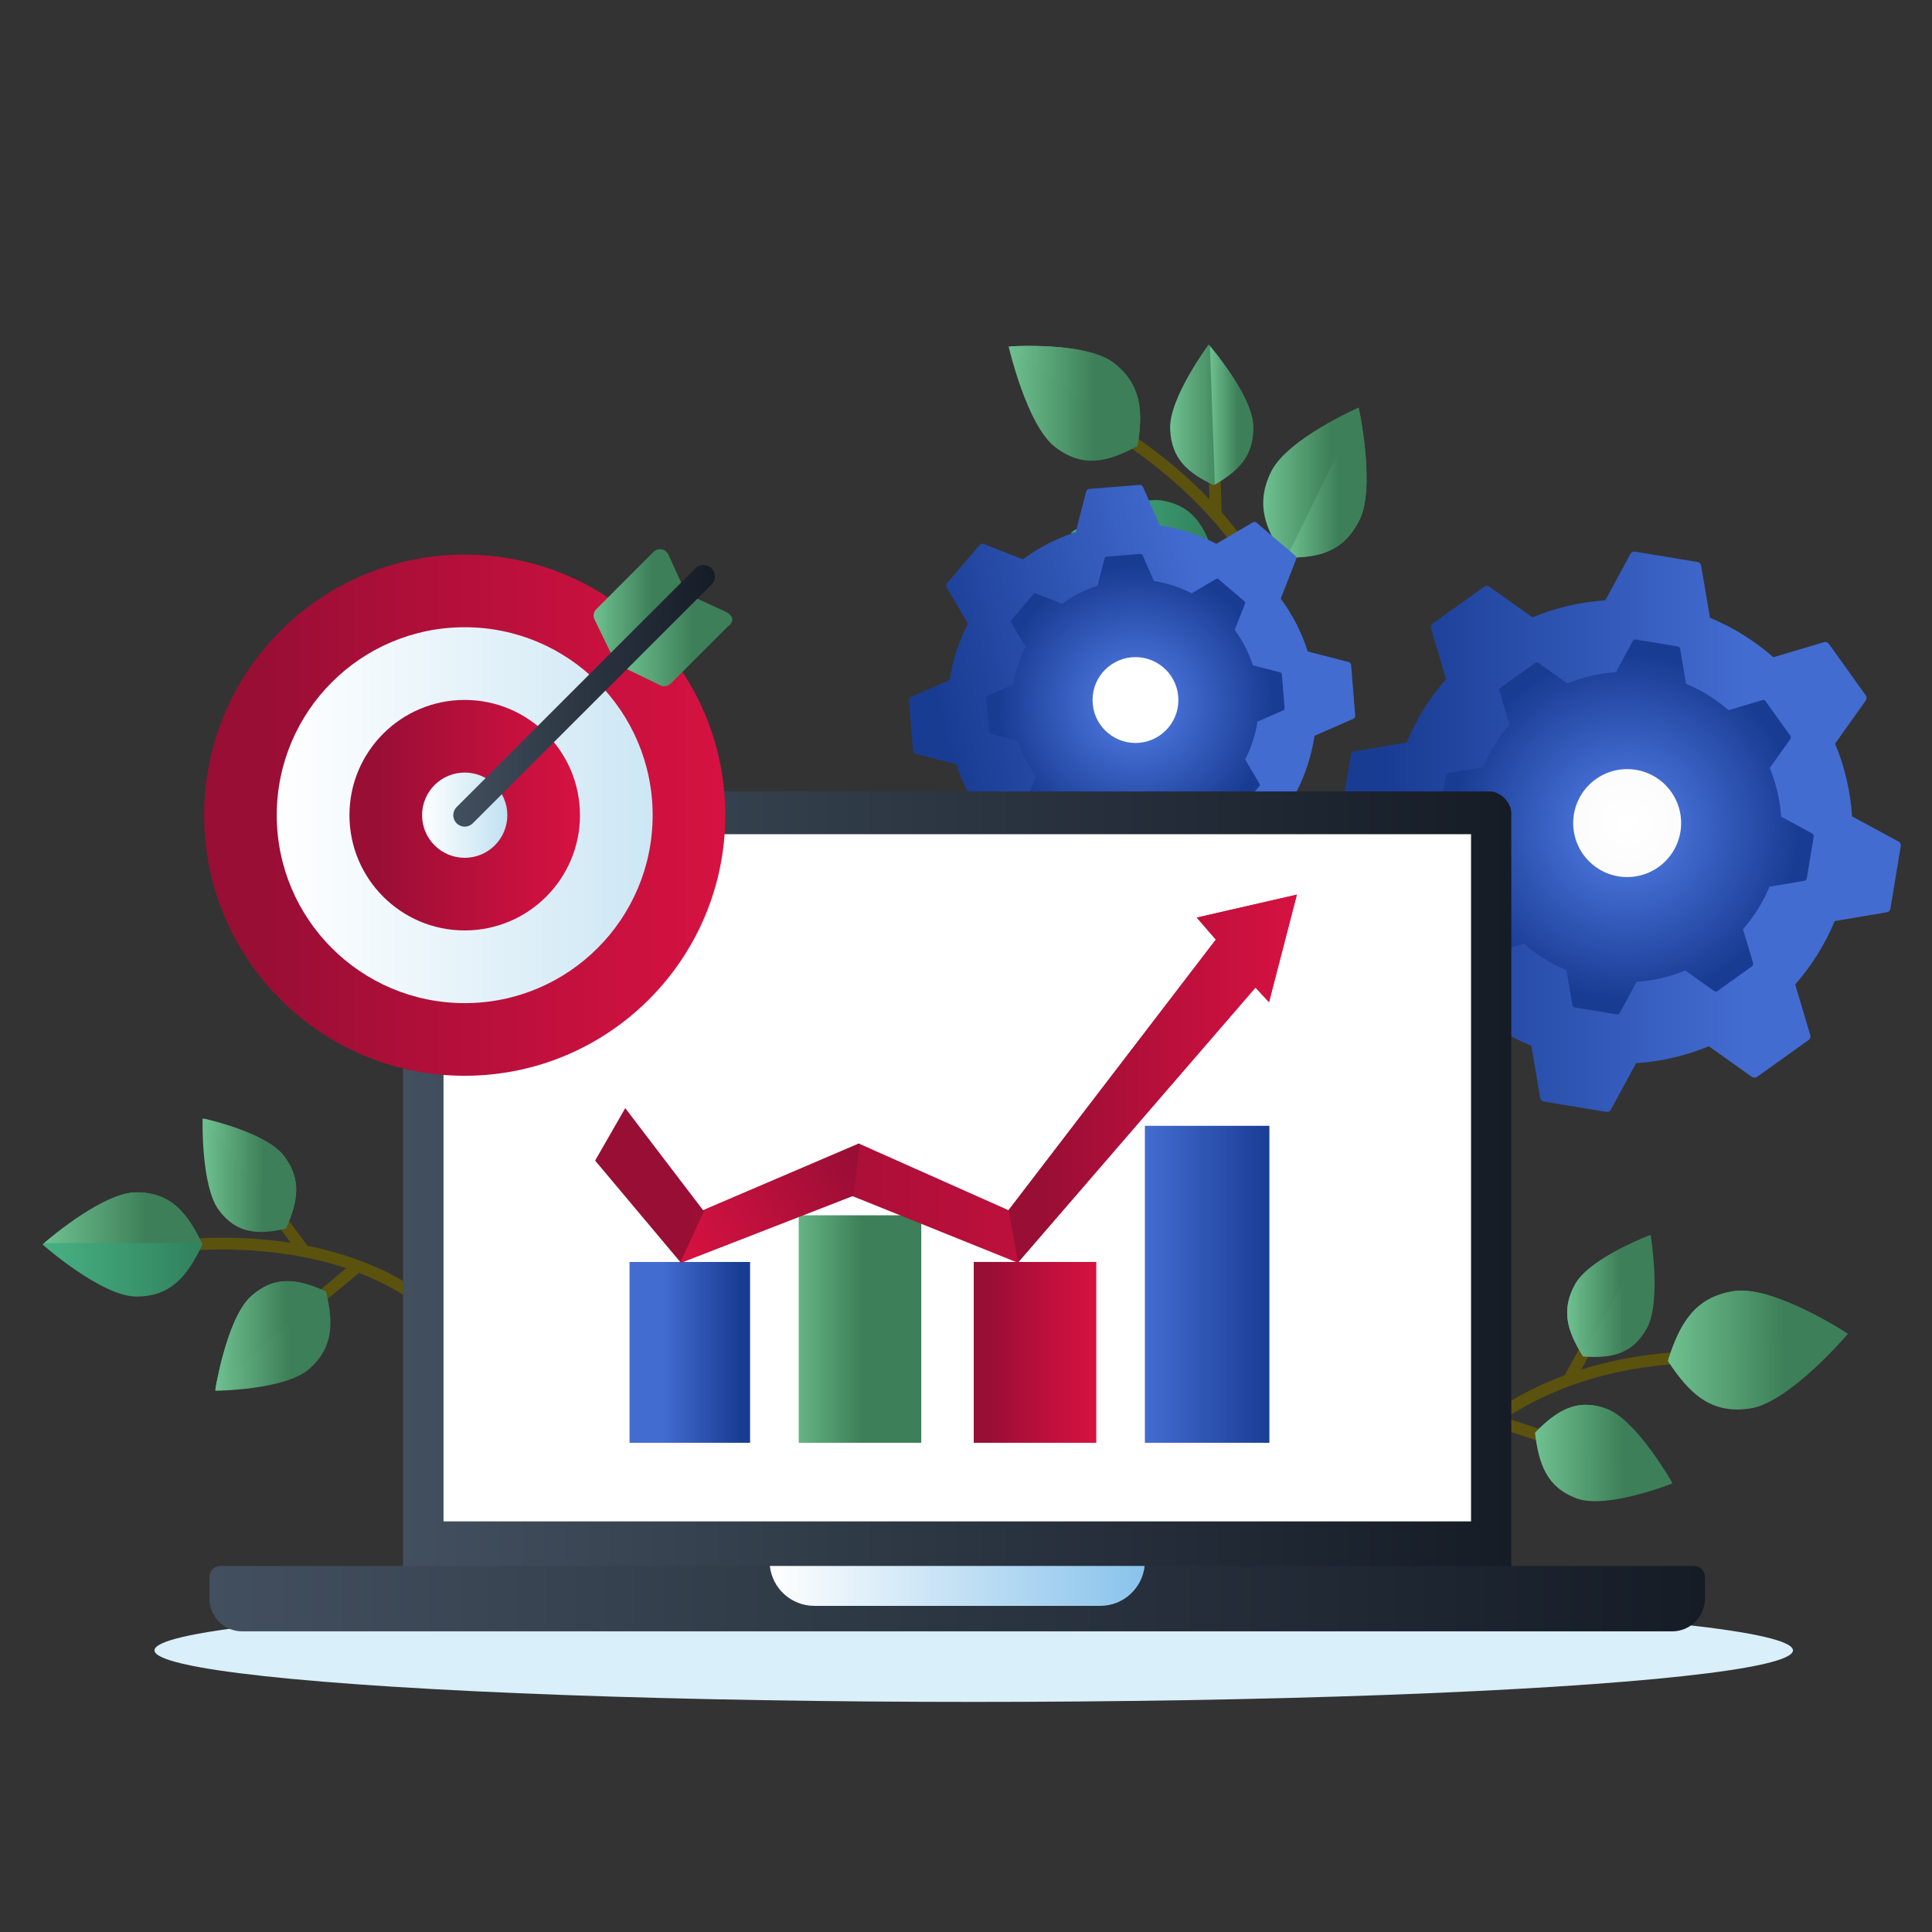 <?xml version="1.0" encoding="UTF-8"?>
<svg xmlns="http://www.w3.org/2000/svg" xmlns:xlink="http://www.w3.org/1999/xlink" viewBox="0 0 320 320">
  <rect x="0" y="0" width="320" height="320" fill="#333333" stroke="none"/>
  <defs>
    <linearGradient id="linear-gradient" x1="264.46" y1="125.81" x2="287.08" y2="125.81" gradientUnits="userSpaceOnUse">
      <stop offset="0" stop-color="#47b284"/>
      <stop offset=".92" stop-color="#32845f"/>
    </linearGradient>
    <linearGradient id="linear-gradient-2" x1="264.46" y1="124.14" x2="286.72" y2="124.14" xlink:href="#linear-gradient"/>
    <linearGradient id="linear-gradient-3" x1="245.7" y1="125.84" x2="259.48" y2="125.84" xlink:href="#linear-gradient"/>
    <linearGradient id="linear-gradient-4" x1="245.7" y1="125.89" x2="253.85" y2="125.89" xlink:href="#linear-gradient"/>
    <linearGradient id="linear-gradient-5" x1="7.04" y1="206.12" x2="33.52" y2="206.12" xlink:href="#linear-gradient"/>
    <linearGradient id="linear-gradient-6" x1="7.32" y1="201.68" x2="33.41" y2="201.68" gradientUnits="userSpaceOnUse">
      <stop offset="0" stop-color="#6fc190"/>
      <stop offset=".65" stop-color="#3d7f58"/>
    </linearGradient>
    <linearGradient id="linear-gradient-7" x1="33.55" y1="194.65" x2="49.06" y2="194.65" xlink:href="#linear-gradient-6"/>
    <linearGradient id="linear-gradient-8" x1="33.86" y1="194.31" x2="49.06" y2="194.31" xlink:href="#linear-gradient-6"/>
    <linearGradient id="linear-gradient-9" x1="35.64" y1="221.27" x2="54.73" y2="221.27" xlink:href="#linear-gradient-6"/>
    <linearGradient id="linear-gradient-10" x1="35.7" y1="221.1" x2="53.79" y2="221.1" xlink:href="#linear-gradient-6"/>
    <linearGradient id="linear-gradient-11" x1="276.25" y1="223.61" x2="306.07" y2="223.61" xlink:href="#linear-gradient-6"/>
    <linearGradient id="linear-gradient-12" x1="276.35" y1="219.44" x2="305.72" y2="219.44" xlink:href="#linear-gradient-6"/>
    <linearGradient id="linear-gradient-13" x1="259.57" y1="214.65" x2="274.05" y2="214.65" xlink:href="#linear-gradient-6"/>
    <linearGradient id="linear-gradient-14" x1="259.57" y1="214.57" x2="273.11" y2="214.57" xlink:href="#linear-gradient-6"/>
    <linearGradient id="linear-gradient-15" x1="254.24" y1="240.67" x2="277.01" y2="240.67" xlink:href="#linear-gradient-6"/>
    <linearGradient id="linear-gradient-16" x1="254.42" y1="239.04" x2="276.84" y2="239.04" xlink:href="#linear-gradient-6"/>
    <linearGradient id="linear-gradient-17" x1="51.43" y1="116.61" x2="70.07" y2="116.61" xlink:href="#linear-gradient"/>
    <linearGradient id="linear-gradient-18" x1="51.79" y1="116.18" x2="70.07" y2="116.18" xlink:href="#linear-gradient"/>
    <linearGradient id="linear-gradient-19" x1="73.74" y1="125.37" x2="87.58" y2="125.37" xlink:href="#linear-gradient"/>
    <linearGradient id="linear-gradient-20" x1="78.94" y1="125.48" x2="87.58" y2="125.48" xlink:href="#linear-gradient"/>
    <linearGradient id="linear-gradient-21" x1="47.66" y1="139.04" x2="71.37" y2="139.04" xlink:href="#linear-gradient"/>
    <linearGradient id="linear-gradient-22" x1="47.95" y1="135.91" x2="71.3" y2="135.91" xlink:href="#linear-gradient"/>
    <linearGradient id="linear-gradient-23" x1="167.06" y1="66.8" x2="188.85" y2="66.8" xlink:href="#linear-gradient-6"/>
    <linearGradient id="linear-gradient-24" x1="167.42" y1="65.45" x2="188.84" y2="65.45" xlink:href="#linear-gradient-6"/>
    <linearGradient id="linear-gradient-25" x1="193.8" y1="68.72" x2="207.56" y2="68.72" xlink:href="#linear-gradient-6"/>
    <linearGradient id="linear-gradient-26" x1="200.39" y1="68.78" x2="207.56" y2="68.78" xlink:href="#linear-gradient-6"/>
    <linearGradient id="linear-gradient-27" x1="209.23" y1="79.92" x2="226.35" y2="79.92" xlink:href="#linear-gradient-6"/>
    <linearGradient id="linear-gradient-28" x1="213.1" y1="80.11" x2="226.35" y2="80.11" xlink:href="#linear-gradient-6"/>
    <linearGradient id="linear-gradient-29" x1="177.35" y1="90.73" x2="201.14" y2="90.73" gradientUnits="userSpaceOnUse">
      <stop offset=".28" stop-color="#32965b"/>
      <stop offset=".92" stop-color="#246d42"/>
    </linearGradient>
    <linearGradient id="linear-gradient-30" x1="177.64" y1="87.51" x2="201.07" y2="87.51" xlink:href="#linear-gradient"/>
    <linearGradient id="linear-gradient-31" x1="-125.58" y1="137.76" x2="-32.74" y2="137.76" gradientTransform="translate(189.28) rotate(-180) scale(1 -1)" gradientUnits="userSpaceOnUse">
      <stop offset=".28" stop-color="#436cd1"/>
      <stop offset=".92" stop-color="#193c93"/>
    </linearGradient>
    <radialGradient id="radial-gradient" cx="-80.07" cy="136.96" fx="-80.07" fy="136.96" r="31.06" gradientTransform="translate(189.28) rotate(-180) scale(1 -1)" gradientUnits="userSpaceOnUse">
      <stop offset=".28" stop-color="#436cd1"/>
      <stop offset=".92" stop-color="#193c93"/>
    </radialGradient>
    <radialGradient id="radial-gradient-2" cx="-80.23" cy="136.33" fx="-80.23" fy="136.33" r="60.36" gradientTransform="translate(189.28) rotate(-180) scale(1 -1)" gradientUnits="userSpaceOnUse">
      <stop offset="0" stop-color="#fff"/>
      <stop offset=".22" stop-color="#fafafa"/>
      <stop offset=".48" stop-color="#ececec"/>
      <stop offset=".76" stop-color="#d4d4d4"/>
      <stop offset="1" stop-color="#bababa"/>
    </radialGradient>
    <linearGradient id="linear-gradient-32" x1="-41.7" y1="54.36" x2="32.14" y2="54.36" gradientTransform="translate(169.74 65.66) rotate(166.01) scale(1 -1)" xlink:href="#linear-gradient-31"/>
    <radialGradient id="radial-gradient-3" cx="-5.51" cy="53.72" fx="-5.51" fy="53.72" r="24.7" gradientTransform="translate(169.74 65.66) rotate(166.01) scale(1 -1)" xlink:href="#radial-gradient"/>
    <linearGradient id="linear-gradient-33" x1="66.76" y1="198.3" x2="250.33" y2="198.3" gradientUnits="userSpaceOnUse">
      <stop offset="0" stop-color="#424f5e"/>
      <stop offset="1" stop-color="#151c26"/>
    </linearGradient>
    <linearGradient id="linear-gradient-34" x1="34.69" y1="264.79" x2="282.4" y2="264.79" xlink:href="#linear-gradient-33"/>
    <linearGradient id="linear-gradient-35" x1="127.51" y1="262.68" x2="209.05" y2="262.68" gradientUnits="userSpaceOnUse">
      <stop offset="0" stop-color="#fff"/>
      <stop offset="1" stop-color="#63b0e5"/>
    </linearGradient>
    <linearGradient id="linear-gradient-36" x1="129.63" y1="220.13" x2="149.92" y2="220.13" xlink:href="#linear-gradient-6"/>
    <linearGradient id="linear-gradient-37" x1="161.28" y1="224" x2="181.58" y2="224" gradientUnits="userSpaceOnUse">
      <stop offset=".12" stop-color="#990e35"/>
      <stop offset=".67" stop-color="#c2103d"/>
      <stop offset="1" stop-color="#d61241"/>
    </linearGradient>
    <linearGradient id="linear-gradient-38" x1="180.78" y1="212.72" x2="213.34" y2="212.72" gradientTransform="matrix(1,0,0,1,0,0)" xlink:href="#linear-gradient-31"/>
    <linearGradient id="linear-gradient-39" x1="104.27" y1="224" x2="124.24" y2="224" gradientTransform="matrix(1,0,0,1,0,0)" xlink:href="#linear-gradient-31"/>
    <linearGradient id="linear-gradient-40" x1="98.57" y1="178.66" x2="214.8" y2="178.66" xlink:href="#linear-gradient-37"/>
    <linearGradient id="linear-gradient-41" x1="145.43" y1="189.84" x2="112.9" y2="208.54" xlink:href="#linear-gradient-37"/>
    <linearGradient id="linear-gradient-42" x1="167.04" y1="178.64" x2="214.8" y2="178.64" xlink:href="#linear-gradient-37"/>
    <linearGradient id="linear-gradient-43" x1="33.81" y1="135.02" x2="120.13" y2="135.02" xlink:href="#linear-gradient-37"/>
    <linearGradient id="linear-gradient-44" x1="45.85" y1="135.02" x2="123.81" y2="135.02" gradientUnits="userSpaceOnUse">
      <stop offset="0" stop-color="#fff"/>
      <stop offset="1" stop-color="#c0e1f2"/>
    </linearGradient>
    <linearGradient id="linear-gradient-45" x1="57.88" y1="135.02" x2="96.06" y2="135.02" xlink:href="#linear-gradient-37"/>
    <linearGradient id="linear-gradient-46" x1="69.92" y1="135.02" x2="84.03" y2="135.02" xlink:href="#linear-gradient-44"/>
    <linearGradient id="linear-gradient-47" x1="98.33" y1="100.08" x2="113.31" y2="100.08" xlink:href="#linear-gradient-6"/>
    <linearGradient id="linear-gradient-48" x1="102.8" y1="106.18" x2="121.3" y2="106.18" xlink:href="#linear-gradient-6"/>
    <linearGradient id="linear-gradient-49" x1="75.08" y1="115.25" x2="118.41" y2="115.25" xlink:href="#linear-gradient-33"/>
  </defs>
  <g isolation="isolate">
    <g id="Layer_1">
      <g>
        <g mix-blend-mode="overlay" opacity=".6">
          <path d="M98.48,231.28c0,1.1-.09,2.21-.36,3.32-.42-1.06-.7-2.12-.93-3.18-.23-1.06-.42-2.13-.57-3.19-.15-1.07-.26-2.13-.35-3.21-.1-1.07-.16-2.14-.21-3.28.7.91,1.13,1.97,1.47,3.02.34,1.06.58,2.14.73,3.23.16,1.09.22,2.19.22,3.29Z" fill="#fff"/>
          <path d="M99.34,231.82c-.03-1.04,0-2.08.07-3.12.08-1.04.2-2.09.49-3.15.4,1.02.64,2.06.81,3.1.17,1.04.27,2.09.3,3.13.03,1.05-.01,2.1-.12,3.14-.11,1.05-.29,2.1-.64,3.14-.34-1.04-.53-2.08-.66-3.12-.13-1.04-.22-2.08-.24-3.11Z" fill="#fff"/>
          <path d="M74.18,204.07c-.1.92-.29,1.83-.72,2.69-.27-.92-.43-1.79-.59-2.65-.15-.86-.29-1.71-.42-2.55l-.37-2.56c-.1-.87-.22-1.75-.24-2.7.66.69,1.12,1.51,1.49,2.35.36.85.61,1.75.76,2.66.14.91.17,1.84.08,2.76Z" fill="#fff"/>
          <path d="M75.97,204.48c-.05-.87-.09-1.74-.12-2.63-.01-.89-.04-1.79.05-2.75.58.78.95,1.64,1.23,2.53.27.89.43,1.82.49,2.75.06.93,0,1.87-.16,2.78-.18.92-.44,1.82-.93,2.66-.2-.94-.29-1.84-.38-2.72-.08-.88-.14-1.75-.19-2.62Z" fill="#fff"/>
        </g>
        <g>
          <g>
            <line x1="252.02" y1="131.04" x2="250.86" y2="142.41" fill="none" stroke="#5b520e" stroke-miterlimit="10" stroke-width="1.95"/>
            <path d="M270.11,128.9s-53.63,24.06-27.22,71.24" fill="none" stroke="#5b520e" stroke-miterlimit="10" stroke-width="1.95"/>
            <g>
              <path d="M287.08,117.17s-3.92,12.76-8.84,15.99c-4.92,3.23-8.99,1.75-13.62-1.23-.52-5.69,0-10.18,4.92-13.41,4.92-3.24,17.55-1.35,17.55-1.35Z" fill="url(#linear-gradient)"/>
              <path d="M264.6,131.66c-.48-5.56.09-9.96,4.94-13.14,4.43-2.91,15.1-1.67,17.19-1.4l-22.12,14.54Z" fill="url(#linear-gradient-2)"/>
            </g>
            <g>
              <path d="M254.07,114.25s5.92,9.34,5.38,14.42c-.54,5.08-3.59,7.11-7.86,8.75-3.82-2.6-6.35-5.29-5.81-10.37s8.3-12.8,8.3-12.8Z" fill="url(#linear-gradient-3)"/>
              <path d="M251.4,137.3c-3.72-2.56-6.16-5.25-5.63-10.25.49-4.57,6.82-11.29,8.08-12.58l-2.45,22.83Z" fill="url(#linear-gradient-4)"/>
            </g>
          </g>
          <g>
            <line x1="47.23" y1="219.74" x2="59.5" y2="209.53" fill="none" stroke="#5b520e" stroke-miterlimit="10" stroke-width="1.95"/>
            <line x1="43.76" y1="198.34" x2="50.47" y2="207.34" fill="none" stroke="#5b520e" stroke-miterlimit="10" stroke-width="1.95"/>
            <path d="M27.34,206.61s57.61-9.49,59,45.24" fill="none" stroke="#5b520e" stroke-miterlimit="10" stroke-width="1.95"/>
            <g>
              <path d="M7.04,206.12s9.75,8.63,15.56,8.63,8.5-3.52,10.93-8.63c-2.43-5.11-5.12-8.63-10.93-8.63s-15.56,8.63-15.56,8.63Z" fill="url(#linear-gradient-5)"/>
              <path d="M33.41,205.88c-2.4-4.98-5.1-8.39-10.81-8.39-5.23,0-13.65,7-15.28,8.39h26.09Z" fill="url(#linear-gradient-6)"/>
            </g>
            <g>
              <path d="M33.56,185.24s-.31,11.22,2.71,15.23c3.02,4,6.62,4.03,11.08,3.04,1.93-4.34,2.72-8.03-.3-12.03-3.02-4-13.49-6.23-13.49-6.23Z" fill="url(#linear-gradient-7)"/>
              <path d="M47.44,203.3c1.86-4.25,2.58-7.89-.39-11.83-2.72-3.6-11.47-5.77-13.19-6.17l13.58,17.99Z" fill="url(#linear-gradient-8)"/>
            </g>
            <g>
              <path d="M35.64,230.35s11.61-.06,15.64-3.66c4.03-3.6,3.92-7.72,2.73-12.77-4.55-2.04-8.4-2.81-12.43.79-4.03,3.6-5.94,15.64-5.94,15.64Z" fill="url(#linear-gradient-9)"/>
              <path d="M53.79,213.82c-4.46-1.97-8.25-2.66-12.21.89-3.63,3.24-5.54,13.32-5.89,15.3l18.1-16.19Z" fill="url(#linear-gradient-10)"/>
            </g>
          </g>
          <g>
            <line x1="262.56" y1="240.19" x2="247.63" y2="235.29" fill="none" stroke="#5b520e" stroke-miterlimit="10" stroke-width="1.95"/>
            <line x1="265.07" y1="219.03" x2="259.64" y2="228.94" fill="none" stroke="#5b520e" stroke-miterlimit="10" stroke-width="1.95"/>
            <path d="M282.44,224.76c-13.85.09-27.73,3.74-38.84,13.23-6.25,5.84-11.8,12.41-12.73,21.49" fill="none" stroke="#5b520e" stroke-miterlimit="10" stroke-width="1.95"/>
            <g>
              <path d="M306.07,220.93s-9.65,11.38-16.19,12.36c-6.54.99-10.11-2.52-13.63-7.87,1.95-6.17,4.44-10.59,10.98-11.58,6.54-.99,18.84,7.08,18.84,7.08Z" fill="url(#linear-gradient-11)"/>
              <path d="M276.35,225.13c1.93-6.01,4.45-10.31,10.88-11.28,5.88-.89,16.44,5.56,18.49,6.85l-29.37,4.43Z" fill="url(#linear-gradient-12)"/>
            </g>
            <g>
              <path d="M273.4,204.54s1.82,11.06-.63,15.48c-2.45,4.41-6.01,4.98-10.56,4.66-2.49-4.01-3.78-7.54-1.32-11.96,2.45-4.41,12.51-8.18,12.51-8.18Z" fill="url(#linear-gradient-13)"/>
              <path d="M262.1,224.49c-2.41-3.93-3.62-7.42-1.21-11.76,2.21-3.97,10.58-7.42,12.22-8.07l-11.02,19.84Z" fill="url(#linear-gradient-14)"/>
            </g>
            <g>
              <path d="M277.01,245.7s-10.86,4.33-15.85,2.49c-4.99-1.84-6.3-5.72-6.92-10.88,3.55-3.63,6.88-5.8,11.87-3.96,4.99,1.84,10.9,12.35,10.9,12.35Z" fill="url(#linear-gradient-15)"/>
              <path d="M254.42,237.14c3.49-3.52,6.79-5.6,11.7-3.79,4.49,1.66,9.73,10.34,10.73,12.05l-22.42-8.26Z" fill="url(#linear-gradient-16)"/>
            </g>
          </g>
          <g>
            <line x1="62.79" y1="139.04" x2="78.06" y2="142.64" fill="none" stroke="#5b520e" stroke-miterlimit="10" stroke-width="1.95"/>
            <line x1="80.29" y1="130.56" x2="77.86" y2="141.71" fill="none" stroke="#5b520e" stroke-miterlimit="10" stroke-width="1.95"/>
            <path d="M63.85,122.34s43.25,41.12,3.65,76.68" fill="none" stroke="#5b520e" stroke-miterlimit="10" stroke-width="1.95"/>
            <g>
              <path d="M51.44,105.44s-.25,13.4,3.4,18.15c3.65,4.74,7.95,4.73,13.26,3.5,2.25-5.2,3.16-9.62-.49-14.36-3.65-4.74-16.17-7.28-16.17-7.28Z" fill="url(#linear-gradient-17)"/>
              <path d="M68.2,126.84c2.17-5.09,3-9.45-.6-14.11-3.29-4.27-13.76-6.75-15.81-7.21l16.41,21.32Z" fill="url(#linear-gradient-18)"/>
            </g>
            <g>
              <path d="M83.56,113.99s-8.49,6.8-9.55,11.79c-1.06,4.99,1.19,7.95,4.72,10.97,4.42-1.15,7.65-2.83,8.71-7.82,1.06-4.99-3.88-14.94-3.88-14.94Z" fill="url(#linear-gradient-19)"/>
              <path d="M78.94,136.69c4.31-1.15,7.45-2.85,8.5-7.76.95-4.49-2.95-13.01-3.74-14.66l-4.76,22.42Z" fill="url(#linear-gradient-20)"/>
            </g>
            <g>
              <path d="M47.66,136.24s7.35,9.45,12.55,10.48c5.2,1.03,8.17-1.65,11.16-5.8-1.36-5.01-3.21-8.63-8.4-9.66-5.2-1.03-15.31,4.98-15.31,4.98Z" fill="url(#linear-gradient-21)"/>
              <path d="M71.3,140.68c-1.35-4.88-3.22-8.41-8.34-9.42-4.68-.92-13.34,3.85-15.02,4.81l23.35,4.61Z" fill="url(#linear-gradient-22)"/>
            </g>
          </g>
          <g>
            <line x1="192.53" y1="90.72" x2="207.87" y2="94" fill="none" stroke="#5b520e" stroke-miterlimit="10" stroke-width="1.95"/>
            <line x1="201.04" y1="73.97" x2="201.39" y2="85.4" fill="none" stroke="#5b520e" stroke-miterlimit="10" stroke-width="1.95"/>
            <path d="M183.15,70.41s51.78,28.19,22.09,73.17" fill="none" stroke="#5b520e" stroke-miterlimit="10" stroke-width="1.95"/>
            <g>
              <path d="M167.06,57.39s3,13.03,7.68,16.64c4.68,3.61,8.84,2.45,13.67-.16.92-5.63.73-10.15-3.95-13.76-4.68-3.61-17.4-2.72-17.4-2.72Z" fill="url(#linear-gradient-23)"/>
              <path d="M188.45,73.6c.87-5.51.61-9.94-3.99-13.49-4.21-3.25-14.94-2.85-17.04-2.74l21.03,16.23Z" fill="url(#linear-gradient-24)"/>
            </g>
            <g>
              <path d="M200.19,57.06s-6.57,8.85-6.38,13.96,3.07,7.37,7.22,9.34c3.99-2.3,6.71-4.78,6.53-9.89-.18-5.11-7.37-13.42-7.37-13.42Z" fill="url(#linear-gradient-25)"/>
              <path d="M201.22,80.26c3.89-2.27,6.52-4.75,6.34-9.78-.16-4.6-6-11.79-7.16-13.18l.82,22.95Z" fill="url(#linear-gradient-26)"/>
            </g>
            <polygon points="211.23 98.21 209.39 97.2 215.97 84.01 217.8 85.02 211.23 98.21" fill="#5b520e"/>
            <g>
              <path d="M225.04,67.5s-11.82,5.17-14.5,10.62c-2.67,5.45-.93,9.6,2.29,14.23,5.46.08,9.69-.83,12.37-6.28,2.67-5.45-.16-18.57-.16-18.57Z" fill="url(#linear-gradient-27)"/>
              <path d="M213.1,92.35c5.33.05,9.47-.92,12.1-6.28,2.41-4.9.35-16.03-.08-18.2l-12.02,24.48Z" fill="url(#linear-gradient-28)"/>
            </g>
            <g>
              <path d="M177.35,88.22s7.52,9.3,12.73,10.22c5.21.92,8.14-1.81,11.06-6.02-1.45-4.98-3.36-8.57-8.58-9.49-5.21-.92-15.21,5.29-15.21,5.29Z" fill="url(#linear-gradient-29)"/>
              <path d="M201.07,92.18c-1.44-4.85-3.38-8.35-8.51-9.25-4.69-.83-13.26,4.12-14.92,5.12l23.43,4.14Z" fill="url(#linear-gradient-30)"/>
            </g>
          </g>
        </g>
        <g>
          <g>
            <path d="M233.95,168.91c.18.25.5.36.79.27l8.4-2.5c3.08,2.7,6.61,4.93,10.5,6.54l1.46,8.64c.05.3.29.54.59.59l10.37,1.72c.3.05.6-.1.75-.37l4.17-7.7c4.2-.28,8.27-1.24,12.05-2.81l7.15,5.08c.25.18.59.18.84,0l8.55-6.12c.25-.18.36-.5.27-.79l-2.5-8.4c2.7-3.08,4.93-6.61,6.54-10.5l8.64-1.46c.3-.05.54-.29.59-.59l1.72-10.37c.05-.3-.1-.6-.37-.75l-7.7-4.17c-.28-4.2-1.24-8.27-2.81-12.05l5.08-7.15c.18-.25.18-.59,0-.84l-6.12-8.55c-.18-.25-.5-.36-.79-.27l-8.4,2.5c-3.08-2.7-6.61-4.93-10.5-6.54l-1.46-8.64c-.05-.3-.29-.54-.59-.59l-10.37-1.72c-.3-.05-.6.1-.75.37l-4.17,7.7c-4.2.28-8.27,1.24-12.05,2.81l-7.15-5.08c-.25-.18-.59-.18-.84,0l-8.55,6.12c-.25.18-.36.5-.27.79l2.5,8.4c-2.7,3.08-4.93,6.61-6.54,10.5l-8.64,1.46c-.3.05-.54.29-.59.59l-1.72,10.37c-.05.3.1.6.37.75l7.7,4.17c.28,4.2,1.24,8.27,2.81,12.05l-5.08,7.15c-.18.25-.18.59,0,.84l6.12,8.55Z" fill="url(#linear-gradient-31)"/>
            <path d="M246.28,157.8c.12.17.33.24.53.18l5.62-1.67c2.06,1.81,4.42,3.3,7.03,4.38l.98,5.78c.03.2.19.36.4.4l6.94,1.15c.2.03.4-.07.5-.25l2.79-5.15c2.81-.19,5.53-.83,8.06-1.88l4.78,3.4c.17.12.39.12.56,0l5.72-4.09c.17-.12.24-.33.18-.53l-1.67-5.62c1.81-2.06,3.3-4.42,4.38-7.03l5.78-.98c.2-.03.36-.19.4-.4l1.15-6.94c.03-.2-.07-.4-.25-.5l-5.15-2.79c-.19-2.81-.83-5.53-1.88-8.06l3.4-4.78c.12-.17.12-.39,0-.56l-4.09-5.72c-.12-.17-.33-.24-.53-.18l-5.62,1.67c-2.06-1.81-4.42-3.3-7.03-4.38l-.98-5.78c-.03-.2-.19-.36-.4-.4l-6.94-1.15c-.2-.03-.4.07-.5.25l-2.79,5.15c-2.81.19-5.53.83-8.06,1.88l-4.78-3.4c-.17-.12-.39-.12-.56,0l-5.72,4.09c-.17.12-.24.33-.18.53l1.67,5.62c-1.81,2.06-3.3,4.42-4.38,7.03l-5.78.98c-.2.03-.36.19-.39.4l-1.15,6.94c-.03.2.07.4.25.5l5.15,2.79c.19,2.81.83,5.53,1.88,8.06l-3.4,4.78c-.12.17-.12.39,0,.56l4.09,5.72Z" fill="url(#radial-gradient)"/>
            <circle cx="269.51" cy="136.33" r="8.94" fill="url(#radial-gradient-2)"/>
          </g>
          <g>
            <path d="M166.88,147.92c.19.16.45.18.66.06l6.01-3.54c2.89,1.49,6.05,2.53,9.36,3.03l2.79,6.39c.1.22.33.36.57.34l8.34-.67c.24-.02.45-.19.51-.43l1.74-6.75c3.19-1.02,6.14-2.55,8.76-4.48l6.49,2.54c.23.09.49.02.65-.16l5.42-6.37c.16-.19.18-.45.06-.66l-3.54-6c1.49-2.89,2.53-6.05,3.03-9.36l6.39-2.79c.22-.1.36-.33.34-.57l-.67-8.34c-.02-.24-.19-.45-.43-.51l-6.75-1.74c-1.02-3.19-2.55-6.14-4.48-8.76l2.54-6.49c.09-.23.02-.49-.16-.65l-6.37-5.42c-.19-.16-.45-.18-.66-.06l-6.01,3.54c-2.89-1.49-6.05-2.53-9.36-3.03l-2.79-6.39c-.1-.22-.33-.36-.57-.34l-8.34.67c-.24.02-.45.19-.51.43l-1.74,6.75c-3.19,1.02-6.14,2.55-8.76,4.48l-6.49-2.54c-.23-.09-.49-.02-.65.16l-5.42,6.37c-.16.19-.18.45-.06.66l3.54,6c-1.49,2.89-2.53,6.05-3.03,9.36l-6.39,2.79c-.22.1-.36.33-.34.57l.67,8.34c.02.24.19.45.43.51l6.75,1.74c1.02,3.19,2.55,6.14,4.48,8.76l-2.54,6.49c-.09.23-.02.49.16.65l6.37,5.42Z" fill="url(#linear-gradient-32)"/>
            <path d="M174.26,136.98c.12.11.3.12.44.04l4.02-2.37c1.94,1,4.05,1.69,6.26,2.03l1.87,4.27c.07.15.22.24.38.23l5.58-.45c.16-.01.3-.13.34-.29l1.16-4.52c2.14-.68,4.11-1.71,5.86-3l4.34,1.7c.15.06.33.02.43-.11l3.63-4.26c.11-.12.12-.3.04-.44l-2.37-4.02c1-1.94,1.69-4.05,2.03-6.26l4.27-1.87c.15-.07.24-.22.23-.38l-.45-5.58c-.01-.16-.13-.3-.29-.34l-4.52-1.16c-.68-2.14-1.71-4.11-3-5.86l1.7-4.34c.06-.15.02-.33-.11-.43l-4.26-3.63c-.12-.11-.3-.12-.44-.04l-4.02,2.37c-1.94-1-4.05-1.69-6.26-2.03l-1.87-4.27c-.07-.15-.22-.24-.38-.23l-5.58.45c-.16.01-.3.13-.34.29l-1.16,4.52c-2.14.68-4.11,1.71-5.86,3l-4.34-1.7c-.15-.06-.33-.02-.43.11l-3.63,4.26c-.11.12-.12.3-.04.44l2.37,4.02c-1,1.94-1.69,4.05-2.03,6.26l-4.27,1.87c-.15.07-.24.22-.23.38l.45,5.58c.01.16.13.3.29.34l4.52,1.16c.68,2.14,1.71,4.11,3,5.86l-1.7,4.34c-.06.15-.02.33.11.43l4.26,3.63Z" fill="url(#radial-gradient-3)"/>
            <circle cx="188.07" cy="115.95" r="7.11" fill="#fff"/>
          </g>
        </g>
        <g>
          <ellipse cx="161.28" cy="273.35" rx="135.69" ry="8.54" fill="#d9eff9"/>
          <g>
            <g>
              <rect x="66.76" y="131.09" width="183.56" height="134.42" rx="3.61" ry="3.61" fill="url(#linear-gradient-33)"/>
              <path d="M280.59,259.37H36.5c-1,0-1.81.81-1.81,1.81v3.97c0,.17.03.32.07.47.4,2.6,2.64,4.58,5.35,4.58h236.86c2.71,0,4.95-1.99,5.35-4.58.04-.15.07-.31.07-.47v-3.97c0-1-.81-1.81-1.81-1.81Z" fill="url(#linear-gradient-34)"/>
              <rect x="73.46" y="138.17" width="170.19" height="113.82" fill="#fff"/>
            </g>
            <path d="M127.51,259.37c.4,3.71,3.54,6.61,7.36,6.61h47.36c3.82,0,6.96-2.89,7.36-6.61h-62.07Z" fill="url(#linear-gradient-35)"/>
          </g>
        </g>
        <polygon points="141.64 201.29 132.29 201.29 132.29 238.97 141.64 238.97 152.59 238.97 152.59 201.29 141.64 201.29" fill="url(#linear-gradient-36)"/>
        <polygon points="169.98 209.02 161.28 209.02 161.28 238.97 169.98 238.97 181.58 238.97 181.58 209.02 169.98 209.02" fill="url(#linear-gradient-37)"/>
        <polygon points="198.65 186.47 189.63 186.47 189.63 238.97 198.65 238.97 210.25 238.97 210.25 186.47 198.65 186.47" fill="url(#linear-gradient-38)"/>
        <polygon points="112.97 209.02 104.27 209.02 104.27 238.97 112.97 238.97 124.24 238.97 124.24 209.02 112.97 209.02" fill="url(#linear-gradient-39)"/>
        <g>
          <polygon points="198.23 151.98 201.38 155.63 167.04 200.46 167.04 200.45 142.39 189.47 142.26 189.41 116.73 200.34 116.46 200.46 103.56 183.54 98.57 192.23 112.7 209.06 112.78 209.15 141.18 198.11 141.36 198.18 168.58 209.15 168.63 209.09 207.95 163.57 210.19 165.99 214.8 148.18 198.23 151.98" fill="url(#linear-gradient-40)"/>
          <polygon points="142.39 189.47 141.36 198.18 141.18 198.11 112.78 209.15 112.7 209.06 116.73 200.34 142.26 189.41 142.39 189.47" fill="url(#linear-gradient-41)"/>
          <polygon points="214.8 148.18 210.19 165.99 207.95 163.57 168.63 209.09 167.04 200.45 167.04 200.46 201.38 155.63 198.23 151.98 214.8 148.18" fill="url(#linear-gradient-42)"/>
        </g>
        <g>
          <circle cx="76.97" cy="135.02" r="43.16" fill="url(#linear-gradient-43)"/>
          <circle cx="76.97" cy="135.02" r="31.13" fill="url(#linear-gradient-44)"/>
          <circle cx="76.97" cy="135.02" r="19.09" fill="url(#linear-gradient-45)"/>
          <circle cx="76.97" cy="135.02" r="7.06" fill="url(#linear-gradient-46)"/>
          <g>
            <path d="M113.31,97.55l-2.61-5.7c-.44-.96-1.7-1.19-2.45-.44l-9.48,9.48c-.46.46-.57,1.15-.29,1.73l3.19,6.57,11.65-11.65Z" fill="url(#linear-gradient-47)"/>
            <path d="M114.44,98.68l5.7,2.61c.96.44,1.8,1.45.44,2.45l-9.48,9.48c-.46.46-1.15.57-1.73.29l-6.57-3.19,11.65-11.65Z" fill="url(#linear-gradient-48)"/>
            <path d="M76.97,136.92c-.49,0-.97-.19-1.34-.56-.74-.74-.74-1.94,0-2.68l39.54-39.54c.74-.74,1.94-.74,2.68,0s.74,1.94,0,2.68l-39.54,39.54c-.37.37-.86.56-1.34.56Z" fill="url(#linear-gradient-49)"/>
          </g>
        </g>
      </g>
    </g>
  </g>
</svg>